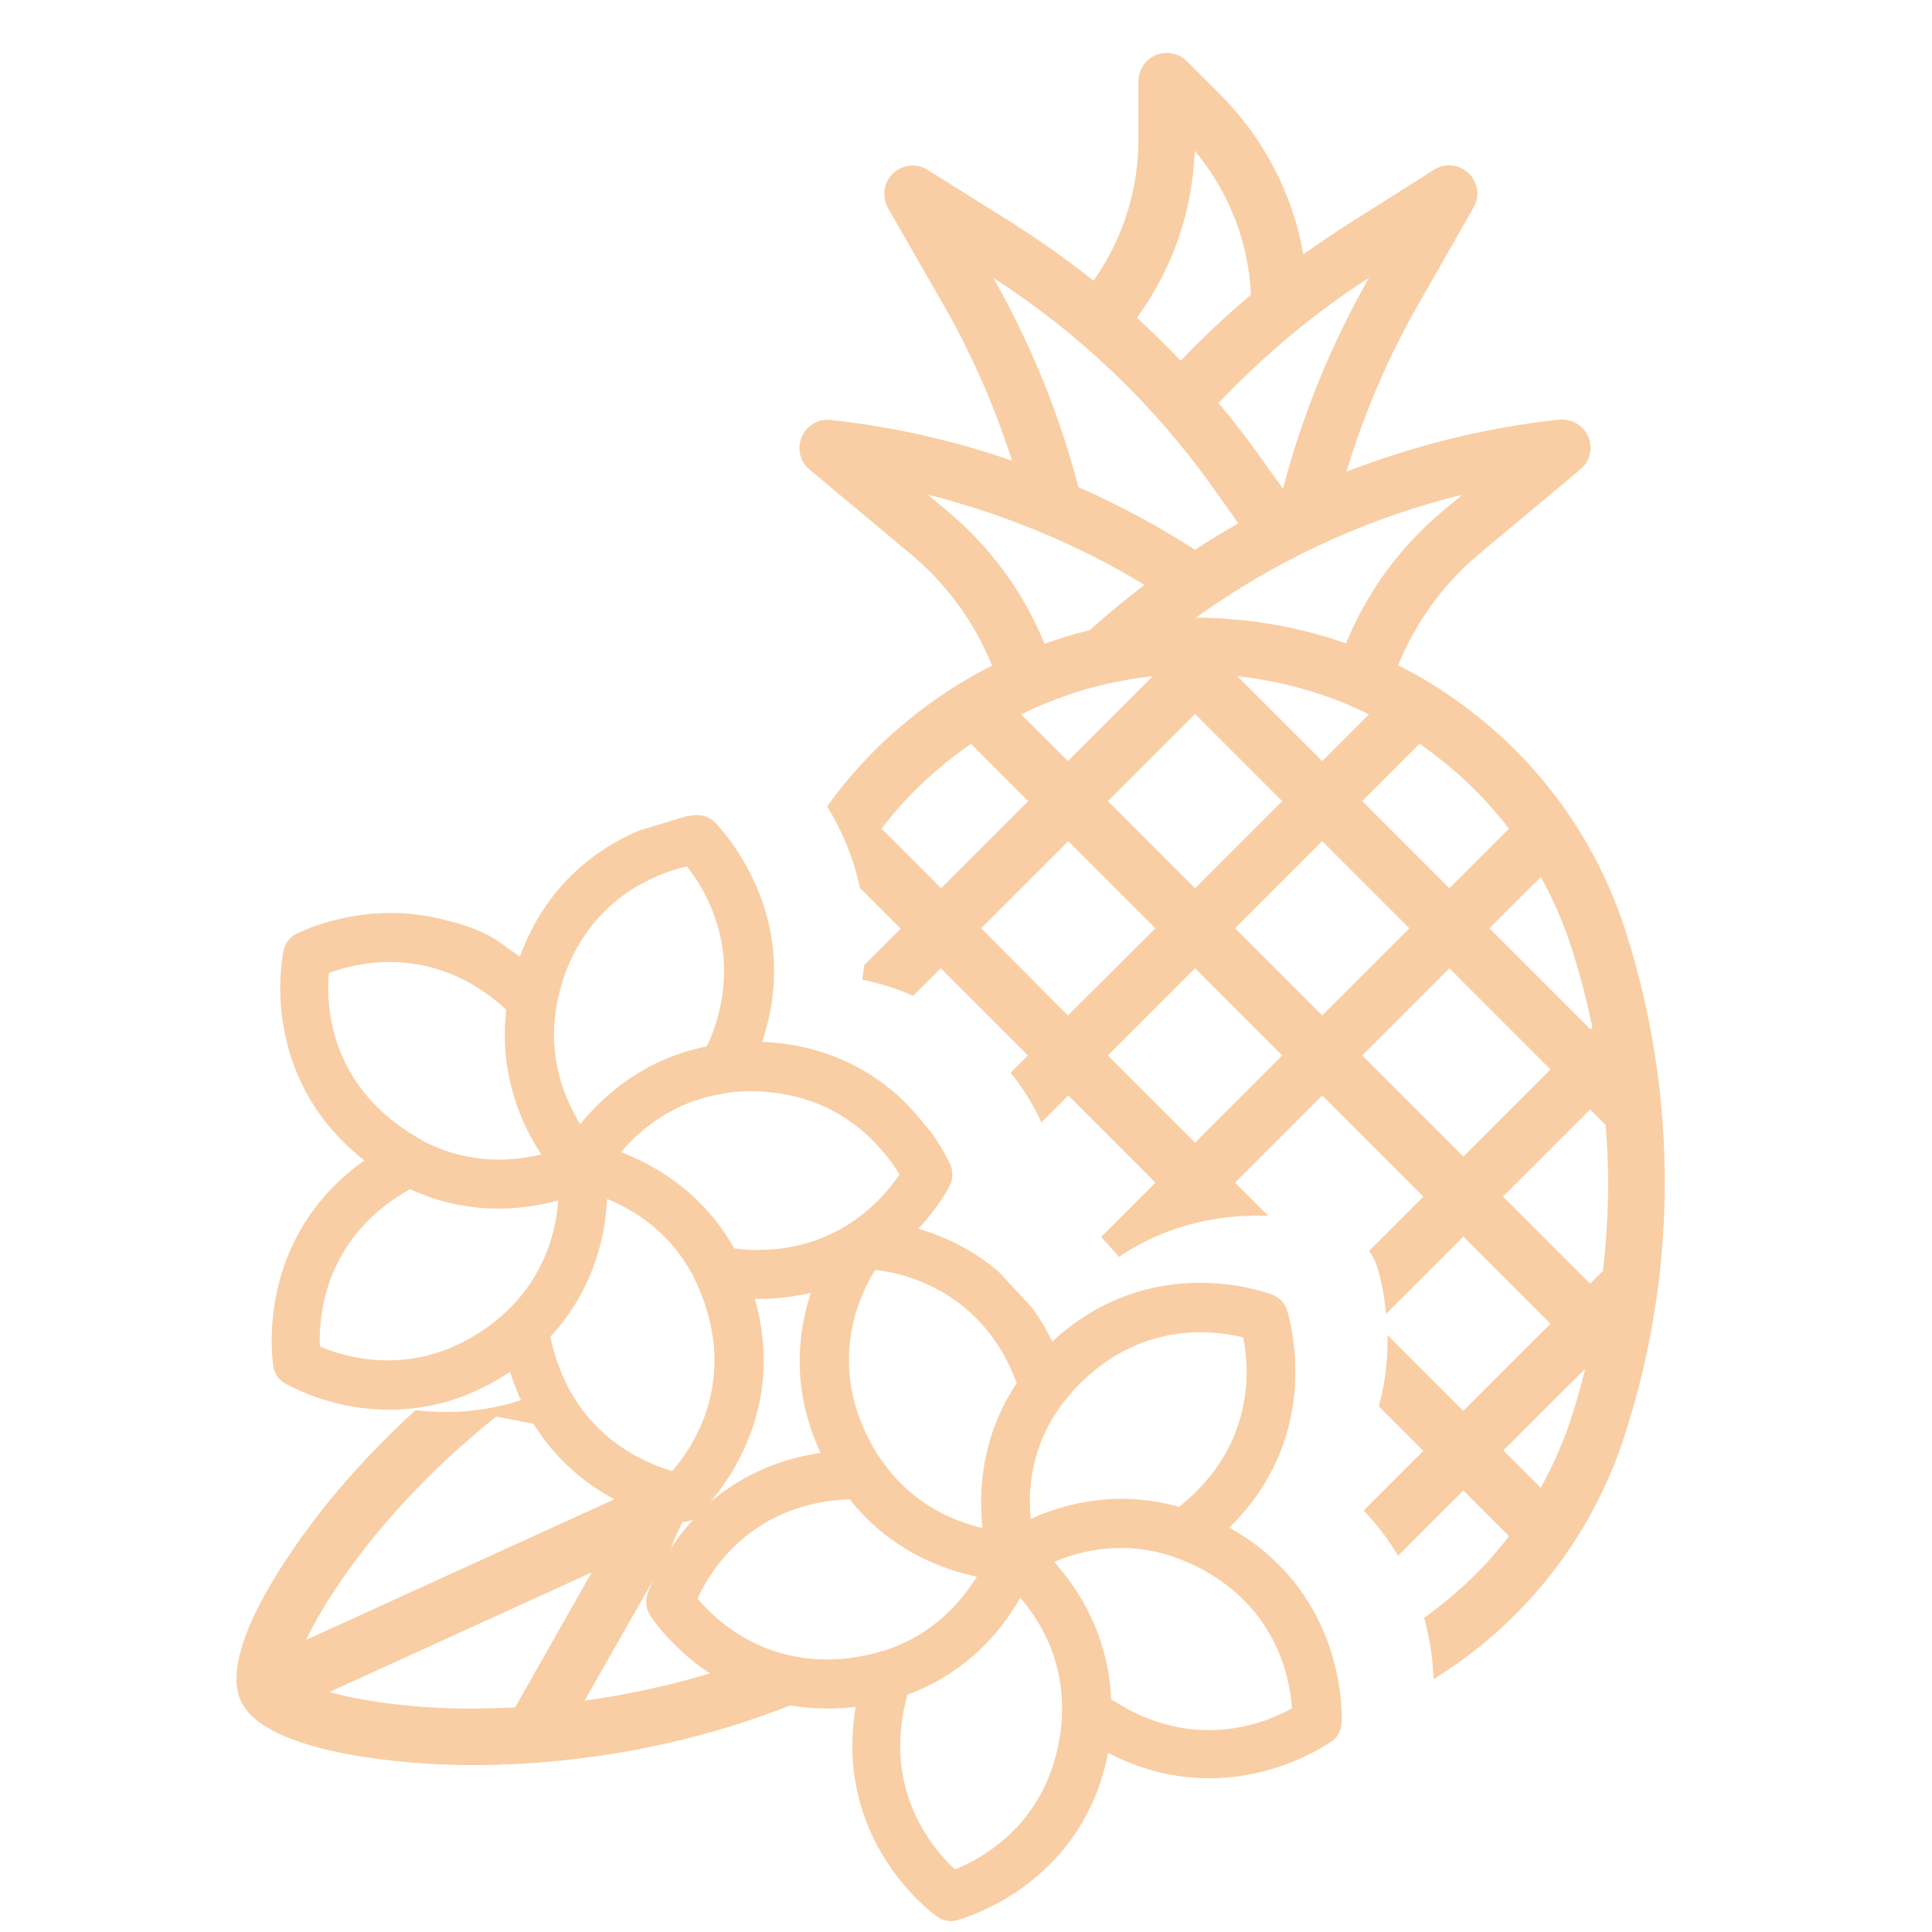 <svg xmlns="http://www.w3.org/2000/svg" width="64" height="64" viewBox="0 0 64 64" fill="none"><path d="M53.875 30.925C52.925 27.887 51.025 25.238 48.45 23.35C47.775 22.85 47.062 22.413 46.312 22.038C46.9 20.6 47.825 19.325 49.013 18.337L52.35 15.55C52.75 15.225 52.8 14.625 52.475 14.238C52.275 14 51.962 13.875 51.65 13.9C49.237 14.162 46.862 14.75 44.6 15.625C45.188 13.688 45.987 11.825 46.987 10.075L48.812 6.875C49.075 6.425 48.913 5.85 48.462 5.6C48.163 5.425 47.788 5.438 47.5 5.625L44.737 7.375C44.2 7.713 43.688 8.063 43.175 8.425C42.825 6.413 41.85 4.563 40.413 3.125L39.312 2.025C38.95 1.663 38.35 1.663 37.987 2.025C37.812 2.2 37.712 2.438 37.712 2.688V4.625C37.712 6.225 37.237 7.788 36.35 9.113L36.225 9.3C35.35 8.6 34.438 7.963 33.5 7.363L30.725 5.625C30.288 5.35 29.712 5.488 29.438 5.925C29.25 6.213 29.25 6.588 29.413 6.888L31.25 10.088C32.188 11.725 32.95 13.463 33.525 15.262C31.587 14.588 29.575 14.137 27.525 13.912C27.012 13.85 26.55 14.225 26.488 14.738C26.45 15.05 26.575 15.363 26.825 15.562L30.163 18.35C31.35 19.337 32.288 20.613 32.862 22.05C32.112 22.425 31.4 22.863 30.725 23.363C29.438 24.3 28.312 25.438 27.4 26.712C27.825 27.4 28.25 28.312 28.488 29.413L29.837 30.763L28.625 31.975C28.613 32.138 28.587 32.288 28.562 32.45C29.15 32.575 29.712 32.75 30.25 32.987L31.163 32.075L34.05 34.963L33.475 35.538C33.5 35.575 33.525 35.6 33.55 35.625L33.6 35.688L33.65 35.75C34.038 36.275 34.275 36.725 34.388 36.95C34.425 37.025 34.462 37.1 34.487 37.188L35.388 36.288L38.275 39.175L36.475 40.975L36.987 41.538L37.025 41.588C37.038 41.6 37.05 41.625 37.062 41.638C37.9 41.075 38.75 40.725 39.562 40.525L39.587 40.5L39.6 40.513C40.475 40.3 41.3 40.25 42.013 40.275L40.913 39.175L43.8 36.288L47.15 39.638L45.35 41.438C45.487 41.625 45.587 41.838 45.65 42.062C45.725 42.3 45.85 42.825 45.913 43.525L48.475 40.963L51.362 43.85L48.475 46.737L45.962 44.225C45.975 44.925 45.913 45.725 45.675 46.588L47.15 48.062L45.175 50.038C45.638 50.525 46.013 51.025 46.312 51.538L48.475 49.375L49.987 50.888C49.237 51.875 48.337 52.737 47.337 53.475C47.288 53.513 47.237 53.55 47.175 53.588C47.413 54.438 47.475 55.175 47.487 55.625C47.812 55.425 48.125 55.212 48.438 54.987C51.013 53.112 52.913 50.462 53.862 47.413C55.575 42.05 55.575 36.288 53.875 30.925ZM51.038 29.05C51.475 29.825 51.825 30.65 52.087 31.488C52.35 32.325 52.575 33.175 52.75 34.038L52.688 34.1L49.337 30.75L51.038 29.05ZM47.025 24.638C47.125 24.713 47.237 24.788 47.337 24.863C48.337 25.6 49.225 26.463 49.987 27.45L48.013 29.425L45.125 26.538L47.025 24.638ZM39.587 23.65L42.475 26.538L39.587 29.425L36.7 26.538L39.587 23.65ZM35.375 25.212L33.825 23.663C34.75 23.212 35.725 22.863 36.725 22.638H36.737C37.212 22.538 37.7 22.45 38.188 22.4L35.375 25.212ZM40.987 22.4C42.5 22.562 43.987 22.988 45.35 23.663L43.8 25.212L40.987 22.4ZM48.45 16.387L47.812 16.913C46.388 18.1 45.288 19.6 44.587 21.312C43.3 20.863 41.962 20.587 40.612 20.5C40.575 20.5 40.538 20.488 40.5 20.488C40.2 20.475 39.913 20.462 39.612 20.462C39.775 20.35 40.125 20.1 40.15 20.087C42.663 18.375 45.475 17.113 48.45 16.387ZM45.35 9.2C44.1 11.4 43.138 13.75 42.5 16.188L41.7 15.075C41.275 14.475 40.837 13.912 40.362 13.35C41.862 11.775 43.525 10.375 45.35 9.2ZM37.913 10.162C38.938 8.625 39.513 6.838 39.575 4.988C40.7 6.338 41.362 8.013 41.438 9.763C40.625 10.45 39.85 11.175 39.112 11.95C38.65 11.463 38.163 10.988 37.663 10.525L37.913 10.162ZM32.9 9.2C35.75 11.037 38.225 13.4 40.188 16.163L41.025 17.337C40.538 17.613 40.062 17.9 39.587 18.212C38.362 17.425 37.062 16.725 35.725 16.137C35.087 13.7 34.138 11.375 32.9 9.2ZM31.363 16.913L30.738 16.387C33.263 17.025 35.688 18.025 37.913 19.375C37.375 19.788 36.85 20.212 36.337 20.663L36.1 20.875C35.587 21 35.087 21.15 34.6 21.325C33.9 19.6 32.788 18.1 31.363 16.913ZM29.2 27.45C29.95 26.463 30.85 25.6 31.85 24.863C31.95 24.788 32.062 24.713 32.163 24.638L34.062 26.538L31.175 29.425L29.2 27.45ZM32.5 30.75L35.388 27.863L38.275 30.75L35.375 33.638L32.5 30.75ZM39.587 37.85L36.7 34.963L39.587 32.075L42.475 34.963L39.587 37.85ZM40.913 30.75L43.8 27.863L46.688 30.75L43.8 33.638L40.913 30.75ZM45.125 34.963L48.013 32.075L51.362 35.425L48.475 38.312L45.125 34.963ZM52.087 46.85C51.825 47.7 51.462 48.513 51.038 49.288L49.8 48.05L52.513 45.338C52.388 45.85 52.25 46.35 52.087 46.85ZM53.1 42.1L52.675 42.525L49.788 39.638L52.675 36.75L53.188 37.263C53.325 38.875 53.288 40.5 53.1 42.1Z" fill="#F9CEA4"></path><path d="M26.525 56.238C25.7 55.95 25 55.55 24.425 55.138C22.613 55.763 20.875 56.125 19.363 56.338L22.188 51.375C22.2 51.35 22.2 51.338 22.212 51.313C22.3 51.075 22.475 50.65 22.762 50.125C22.275 49.95 21.712 49.688 21.125 49.313L10.137 54.325C10.588 53.388 11.4 52.075 12.675 50.563C13.45 49.65 14.713 48.3 16.438 46.925L19.062 47.438C18.738 47.025 18.438 46.563 18.175 46.025C16.55 46.775 15 46.863 13.762 46.713C12.537 47.838 11.6 48.875 10.963 49.65C10.312 50.438 7.125 54.475 7.975 56.338C8.825 58.2 13.963 58.438 14.988 58.463C17.325 58.525 21.863 58.313 26.712 56.275C26.637 56.275 26.575 56.263 26.525 56.238ZM15.412 56.6C13.438 56.575 11.912 56.325 10.912 56.05L19.6 52.088L17.062 56.563C16.425 56.588 15.875 56.6 15.412 56.6Z" fill="#F9CEA4"></path><path d="M44.446 57.016C44.458 56.304 44.358 52.641 40.721 50.604C43.696 47.691 42.846 44.129 42.646 43.441C42.583 43.191 42.396 42.991 42.158 42.891C41.996 42.829 38.171 41.379 34.858 44.441C34.658 44.029 34.433 43.666 34.196 43.329L33.083 42.129C32.196 41.366 31.233 40.941 30.421 40.704C31.096 39.979 31.433 39.341 31.458 39.279C31.458 39.266 31.471 39.266 31.471 39.254C31.583 39.016 31.571 38.754 31.458 38.529C31.371 38.341 31.171 37.966 30.833 37.491C30.608 37.254 30.396 36.904 29.746 36.291C28.746 35.404 27.283 34.591 25.246 34.516C26.571 30.566 24.196 27.791 23.708 27.266C23.533 27.079 23.283 26.979 23.021 27.004C22.996 27.004 22.896 27.016 22.733 27.041L21.158 27.516C19.821 28.091 18.108 29.266 17.221 31.691C17.108 31.604 16.996 31.529 16.883 31.454C16.371 31.054 15.871 30.754 14.796 30.491C12.383 29.829 10.346 30.679 9.858 30.916C9.621 31.016 9.446 31.229 9.396 31.479C9.358 31.654 8.521 35.654 12.071 38.441C8.671 40.854 8.958 44.504 9.046 45.216C9.071 45.466 9.221 45.704 9.446 45.829C9.496 45.854 9.846 46.054 10.421 46.266C11.758 46.741 14.271 47.204 16.896 45.441C18.246 49.754 22.283 50.391 22.458 50.416C22.633 50.441 22.808 50.404 22.971 50.329C22.021 51.366 21.583 52.429 21.458 52.779C21.371 53.016 21.396 53.291 21.533 53.504C21.596 53.604 22.758 55.391 25.058 56.204C25.971 56.529 27.071 56.691 28.346 56.541C27.596 60.991 30.896 63.391 31.046 63.491C31.108 63.541 31.171 63.566 31.246 63.591C31.421 63.654 31.596 63.654 31.771 63.591C32.458 63.379 35.908 62.154 36.708 58.066C37.046 58.241 37.383 58.391 37.721 58.504C41.221 59.741 44.021 57.754 44.146 57.654C44.158 57.641 44.171 57.641 44.183 57.629C44.333 57.504 44.446 57.266 44.446 57.016ZM35.208 46.479C35.208 46.479 35.208 46.466 35.221 46.466L35.233 46.454C35.433 46.191 35.646 45.941 35.896 45.716C37.958 43.754 40.283 44.079 41.183 44.304C41.383 45.279 41.546 47.591 39.521 49.516C39.371 49.654 39.221 49.791 39.058 49.916C36.983 49.329 35.208 49.829 34.146 50.316C34.046 49.366 34.146 47.879 35.208 46.479ZM28.996 42.066C29.983 42.179 32.233 42.729 33.446 45.254C33.533 45.441 33.608 45.629 33.683 45.816C32.483 47.604 32.421 49.454 32.546 50.616C31.621 50.404 30.246 49.854 29.233 48.416L29.221 48.404C29.221 48.404 29.221 48.391 29.208 48.391C29.021 48.129 28.858 47.829 28.708 47.529C27.471 44.966 28.496 42.854 28.996 42.066ZM24.058 36.204H24.071C24.396 36.154 24.721 36.141 25.058 36.154C27.858 36.229 29.271 38.041 29.796 38.904C29.283 39.679 27.771 41.479 24.933 41.404C24.733 41.404 24.521 41.379 24.321 41.354C23.271 39.479 21.658 38.579 20.571 38.166C21.183 37.441 22.308 36.466 24.033 36.216C24.046 36.204 24.046 36.204 24.058 36.204ZM10.896 32.229C11.833 31.879 14.083 31.354 16.308 33.054C16.471 33.179 16.633 33.316 16.771 33.454C16.521 35.591 17.283 37.266 17.933 38.241C17.008 38.466 15.533 38.604 13.983 37.779C13.983 37.779 13.971 37.779 13.971 37.766C13.971 37.766 13.958 37.766 13.958 37.754C13.671 37.604 13.396 37.416 13.121 37.216C10.858 35.504 10.808 33.154 10.896 32.229ZM16.833 43.391L16.821 43.404C16.821 43.404 16.808 43.404 16.808 43.416C16.571 43.641 16.308 43.854 16.033 44.041C13.696 45.654 11.446 44.966 10.596 44.604C10.558 43.604 10.746 41.304 13.058 39.716C13.233 39.604 13.408 39.491 13.583 39.391C13.783 39.491 13.996 39.566 14.196 39.641C15.921 40.254 17.483 40.041 18.496 39.766C18.421 40.729 18.083 42.179 16.833 43.391ZM19.221 37.241C18.721 36.429 18.133 35.066 18.433 33.341V33.329V33.316C18.496 33.004 18.571 32.679 18.683 32.354C19.521 29.966 21.371 29.104 22.408 28.791C22.458 28.779 22.496 28.766 22.546 28.754C22.621 28.729 22.696 28.716 22.758 28.704C23.383 29.491 24.571 31.466 23.646 34.104C23.583 34.304 23.496 34.491 23.408 34.666C21.308 35.079 19.958 36.329 19.221 37.241ZM22.271 48.729C21.383 48.479 19.196 47.591 18.383 44.879C18.321 44.679 18.271 44.479 18.233 44.279C19.696 42.691 20.058 40.891 20.108 39.716C20.983 40.066 22.258 40.829 23.021 42.391C23.033 42.404 23.033 42.429 23.046 42.441C23.183 42.741 23.308 43.054 23.408 43.379C24.221 46.066 22.921 47.979 22.271 48.729ZM25.008 43.029C25.683 43.041 26.296 42.954 26.858 42.829C26.421 44.166 26.208 46.029 27.183 48.129C25.583 48.366 24.396 49.016 23.521 49.766C24.383 48.754 25.946 46.354 25.008 43.029ZM29.208 54.704H29.196H29.183C28.871 54.804 28.546 54.866 28.208 54.916C25.396 55.291 23.696 53.666 23.108 52.954C23.521 52.041 24.746 50.079 27.521 49.716C27.733 49.691 27.933 49.679 28.146 49.666C29.133 50.916 30.346 51.591 31.371 51.954C31.721 52.079 32.058 52.166 32.358 52.229C31.846 53.054 30.896 54.191 29.208 54.704ZM31.633 61.929C30.958 61.304 29.408 59.516 29.921 56.741C29.958 56.541 30.008 56.341 30.058 56.141C32.083 55.391 33.221 53.954 33.796 52.929C34.421 53.641 35.196 54.891 35.183 56.629C35.183 56.641 35.183 56.666 35.183 56.679C35.183 57.004 35.146 57.341 35.083 57.679C34.583 60.441 32.558 61.554 31.633 61.929ZM37.333 56.604C37.158 56.504 36.983 56.404 36.808 56.291C36.721 54.141 35.696 52.604 34.921 51.741C35.796 51.366 37.233 51.004 38.896 51.579H38.908C38.908 51.579 38.921 51.579 38.921 51.591C39.221 51.691 39.533 51.829 39.833 51.991C42.296 53.329 42.733 55.591 42.796 56.591C41.996 57.041 39.833 57.954 37.333 56.604Z" fill="#F9CEA4"></path></svg>